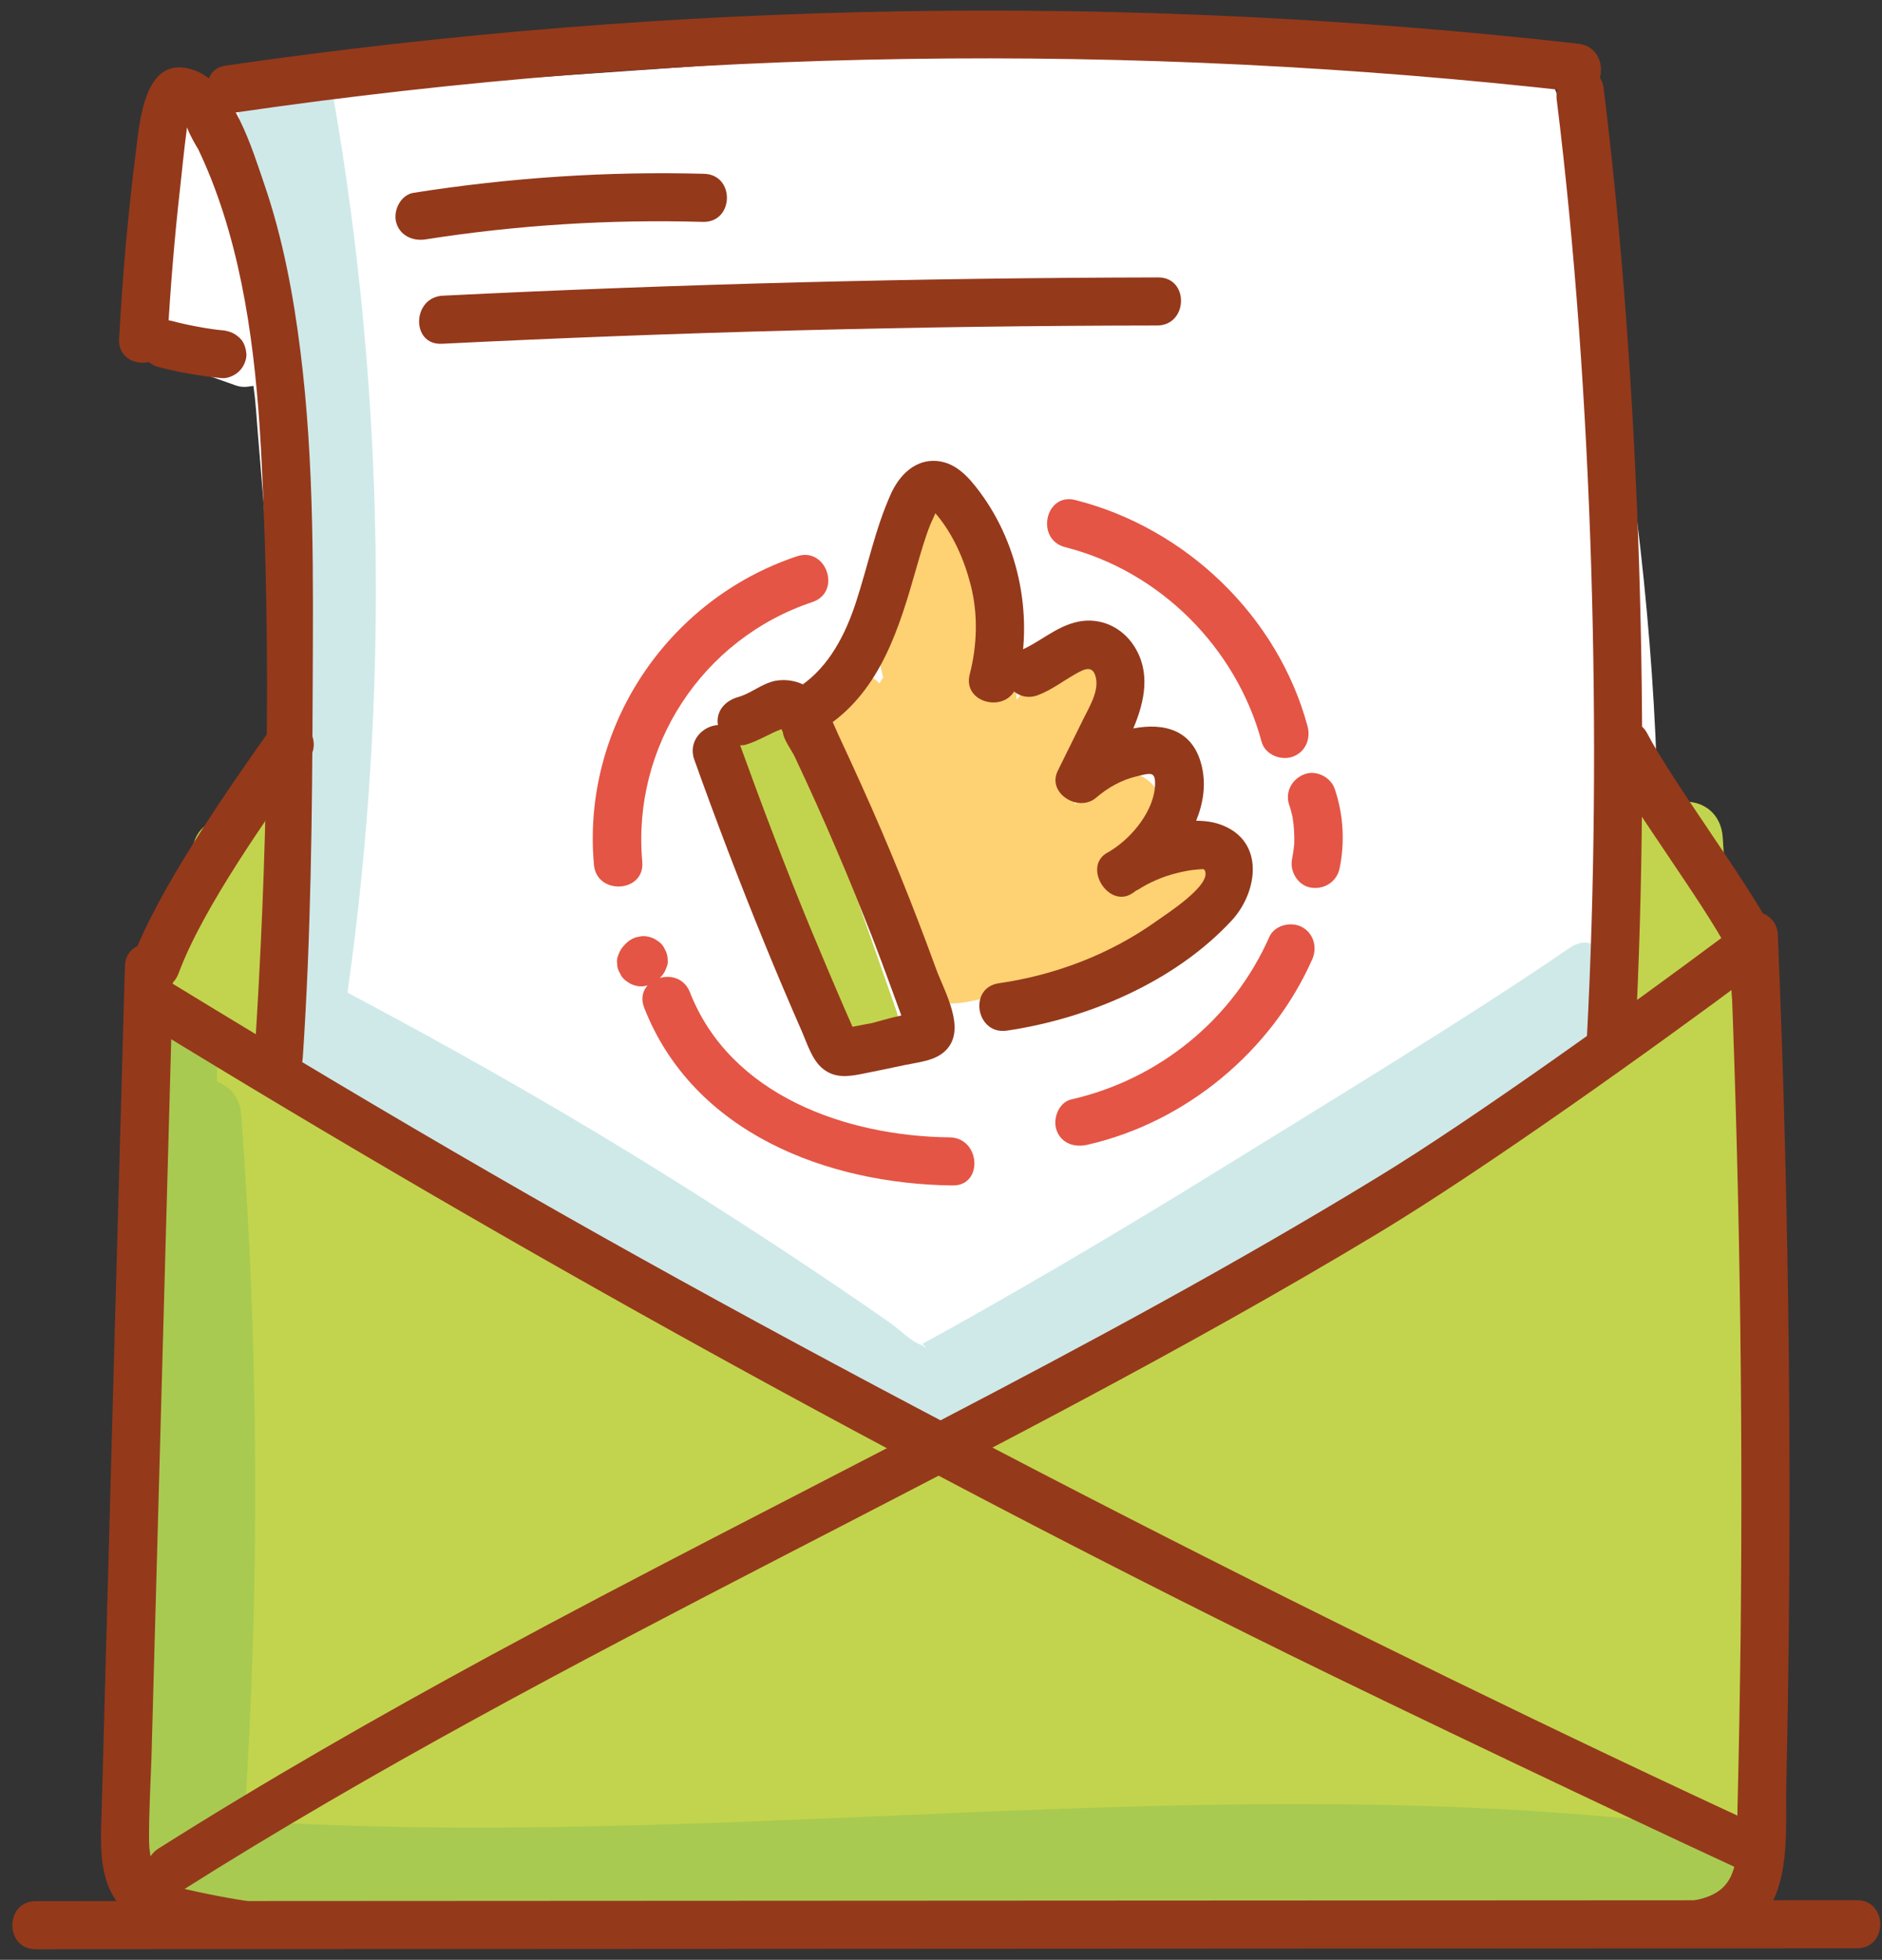 <?xml version="1.0" encoding="UTF-8"?> <svg xmlns="http://www.w3.org/2000/svg" width="146" height="152" viewBox="0 0 146 152" fill="none"><rect x="0" y="0" width="146" height="152" fill="#333333" stroke="none"/><g id="illustrations"><g id="Group"><path id="Vector" d="M134.657 82.545C135.65 81.352 135.988 79.748 135.106 78.275C134.919 77.958 134.657 77.678 134.375 77.436C134.15 73.259 133.925 69.101 133.644 64.943C133.4 61.344 128.433 61.232 128.02 64.812C127.72 67.367 127.42 69.903 127.139 72.457C126.877 74.658 127.139 77.827 125.489 79.506C123.877 81.128 121.759 82.433 119.921 83.776C117.84 85.286 115.76 86.778 113.641 88.232C105.411 93.9 96.881 99.121 88.108 103.876C83.89 106.17 79.615 108.482 75.21 110.44C72.36 110.272 69.623 108.966 67.055 107.773C59.481 104.268 52.076 100.445 44.746 96.474C37.21 92.39 29.767 88.139 22.324 83.869C21.125 82.452 20.075 80.885 19.494 79.226C19.644 78.872 19.737 78.461 19.719 77.995C19.681 77.231 19.644 76.466 19.625 75.72C19.906 72.495 20.206 69.287 20.544 66.08C20.918 62.5 15.294 62.389 14.919 65.95C14.694 68.02 14.544 70.089 14.338 72.159C14.226 72.346 14.095 72.513 14.02 72.737C13.232 75.049 13.195 77.268 13.682 79.412C12.52 93.919 11.939 108.463 12.014 123.026C12.032 127.799 12.126 132.554 12.276 137.327C12.389 140.926 11.826 145.606 16.007 147.116C17.938 147.806 20.131 148.03 22.137 148.44C23.955 148.813 25.774 149.167 27.611 149.522H130.851C132.801 148.179 134.038 146.203 134.525 143.536C135.35 138.949 135.556 134.288 135.613 129.645C135.8 113.945 135.406 98.226 134.657 82.545Z" fill="#C2D44D"></path><path id="Vector_2" d="M74.891 109.712C83.571 106.02 91.932 101.657 100.2 97.145C104.68 94.012 109.292 91.066 114.016 88.325C118.272 85.864 122.902 83.776 127.195 81.24C129.032 76.802 128.62 71.357 128.639 66.752C128.676 53.849 127.383 40.945 125.227 28.21C124.177 22.001 122.902 15.829 121.44 9.695C120.765 6.823 119.978 4.082 116.791 3.15C113.641 2.217 109.761 2.404 106.499 2.311C91.651 1.938 76.728 3.56 61.937 4.585C47.014 5.63 32.073 6.655 17.15 7.681C17.075 7.681 17.019 7.699 16.944 7.718C14.807 6.879 11.732 7.923 11.432 10.925C11.133 14.058 10.626 17.246 10.495 20.397C10.401 22.765 11.207 24.966 13.138 26.122C13.138 26.588 13.251 27.035 13.476 27.446L13.907 28.024C14.245 28.378 14.657 28.62 15.126 28.77C16.175 29.142 17.225 29.515 18.275 29.888C18.65 30.019 19.025 30.037 19.4 29.963C19.494 29.963 19.569 29.944 19.662 29.925C19.831 31.137 19.906 32.368 20 33.58C21.106 46.819 22.137 60.076 21.987 73.371C21.968 74.919 21.931 76.466 21.893 77.995C21.837 79.506 21.481 81.277 22.25 82.675C22.962 83.943 24.499 84.727 25.661 85.566C27.067 86.573 28.474 87.561 29.898 88.549C35.091 92.148 40.415 95.616 45.815 98.898C50.97 102.03 56.238 105.032 61.562 107.866C64.037 109.172 66.549 110.775 69.192 111.707C70.767 112.267 72.173 112.304 73.541 112.062C73.354 111.148 73.71 110.197 74.891 109.712Z" fill="white"></path><path id="Vector_3" d="M125.134 75.124C124.234 73.501 123.315 72.439 121.647 73.595C114.092 78.797 102.318 85.939 94.52 90.768C90.489 93.266 86.44 95.69 82.353 98.096C80.309 99.289 78.266 100.464 76.204 101.639C75.173 102.217 74.142 102.795 73.111 103.373C72.586 103.652 72.079 103.951 71.555 104.23C71.93 104.585 71.911 104.622 71.517 104.324C70.711 104.081 69.755 103.093 69.061 102.608C68.105 101.937 67.149 101.284 66.174 100.613C64.243 99.289 62.312 98.002 60.363 96.716C56.576 94.236 52.77 91.812 48.908 89.444C41.728 85.062 34.398 80.923 26.955 76.988C30.236 53.904 29.843 30.429 25.849 7.457C25.024 2.721 17.751 4.548 18.576 9.266C21.575 26.625 22.4 44.264 21.106 61.792C21.95 68.691 21.856 75.665 21.669 82.62C34.885 89.537 47.727 97.163 60.1 105.498C62.912 107.4 65.818 110.123 68.986 111.409C72.773 112.938 76.298 110.16 79.466 108.37C86.159 104.585 92.776 100.65 99.3 96.585C106.705 91.98 118.103 85.062 125.302 80.121C126.933 78.965 126.183 77.007 125.134 75.124Z" fill="#CFE9E9"></path><path id="Vector_4" d="M92.269 64.999C91.351 64.924 90.413 64.887 89.495 64.887C91.688 62.761 88.857 58.585 86.177 60.431C85.221 61.083 84.283 61.736 83.327 62.407C84.546 59.946 85.783 57.503 87.001 55.042C88.07 52.898 86.458 50.287 83.927 50.865C81.79 51.35 80.234 52.674 78.865 54.259C78.715 49.709 77.516 45.253 75.247 41.188C74.572 39.976 72.66 39.211 71.423 40.088C67.092 43.22 67.355 47.956 68.517 52.562C68.404 52.692 68.311 52.842 68.236 53.009C66.305 50.958 62.349 53.457 63.811 56.403C65.461 59.703 66.867 63.078 67.992 66.584C68.592 68.448 69.136 70.332 69.585 72.234C69.998 73.912 70.129 75.888 71.554 77.063C73.241 78.443 75.435 77.604 77.347 77.175C79.24 76.746 81.134 76.298 83.008 75.87C86.533 75.031 89.832 73.93 92.757 71.749C93.357 71.301 93.6 70.723 93.657 70.127C95.681 68.821 95.288 65.279 92.269 64.999Z" fill="#FED173"></path><path id="Vector_5" d="M69.548 78.424C66.998 71.133 64.43 63.861 61.88 56.571C61.374 55.154 60.043 54.147 58.468 54.538C57.1 54.874 55.919 56.496 56.425 57.932C58.974 65.223 61.543 72.495 64.093 79.785C64.599 81.202 65.93 82.209 67.504 81.818C68.873 81.482 70.054 79.86 69.548 78.424Z" fill="#C2D44D"></path><path id="Vector_6" d="M18.706 86.386C18.613 85.099 17.807 84.26 16.832 83.887C16.851 82.414 16.851 80.923 16.869 79.45C16.907 75.851 11.395 75.72 11.245 79.319C10.402 99.793 9.577 120.266 8.752 140.758C8.639 143.592 12.089 144.264 13.645 142.679C13.963 142.996 14.282 143.294 14.657 143.574C16.494 144.86 18.819 143.238 18.95 141.262C20.169 122.97 20.075 104.641 18.706 86.386Z" fill="#A9CA51"></path><path id="Vector_7" d="M116.341 149.503C122.322 148.832 128.283 148.142 134.264 147.433C135.67 147.266 136.532 145.643 136.401 144.413C136.232 142.94 135.07 142.119 133.626 141.914C102.787 137.7 71.724 141.429 40.772 141.728C31.98 141.821 23.206 141.597 14.433 140.889C12.033 140.684 11.152 142.977 11.827 144.692C10.983 144.86 10.383 145.494 10.083 146.296C12.445 147.676 14.901 148.701 17.413 149.522H116.341V149.503Z" fill="#A9CA51"></path><path id="Vector_8" d="M22.024 66.043C22.755 64.775 22.455 62.948 21.105 62.202C20.093 61.643 18.818 61.699 17.919 62.389C16.794 62.743 16.006 63.694 15.913 64.943C15.894 65.129 15.894 65.316 15.875 65.502L14.638 67.647C14.207 68.411 13.775 69.157 13.325 69.921C12.838 70.779 12.276 71.656 11.995 72.606C10.926 76.299 14.3 79.897 17.281 81.575C18.162 82.079 19.212 82.135 20.112 81.65C20.899 81.221 21.649 80.214 21.555 79.263C21.18 75.236 21.124 71.208 21.368 67.18C21.593 66.789 21.818 66.416 22.024 66.043Z" fill="#C2D44D"></path><path id="Vector_9" d="M134.582 71.637C133.588 68.821 132.538 66.043 131.489 63.265C131.226 62.556 130.907 61.978 130.232 61.568C129.633 61.195 128.751 61.027 128.077 61.232C127.458 61.419 126.858 61.848 126.446 62.407C125.452 62.836 124.646 63.731 124.721 64.868C125.002 68.467 124.89 72.085 124.402 75.665C124.158 77.417 126.296 78.965 127.889 78.443C129.408 77.958 130.964 77.529 132.445 76.951C133.588 76.504 134.432 75.702 134.788 74.508C135.069 73.558 134.901 72.532 134.582 71.637Z" fill="#C2D44D"></path><path id="Vector_10" d="M144.049 147.377L2.772 147.452C0.354 147.452 0.354 151.181 2.772 151.181L144.049 151.107C146.468 151.107 146.468 147.377 144.049 147.377Z" fill="#95391B"></path><path id="Vector_11" d="M135.876 149.503C136.045 149.354 136.251 149.242 136.401 149.074C138.988 146.427 138.501 141.877 138.576 138.521C139.063 116.518 138.838 94.516 137.92 72.513C137.826 70.127 134.077 70.015 134.17 72.42C134.939 90.544 135.22 108.668 135.033 126.792C134.977 131.286 134.902 135.78 134.789 140.273C134.752 141.896 134.995 144.04 134.264 145.55C133.252 147.657 130.477 147.471 128.453 147.676C122.229 148.31 116.023 148.907 109.799 149.485H135.876V149.503Z" fill="#95391B"></path><path id="Vector_12" d="M11.714 149.503H36.535C33.591 149.242 30.629 148.944 27.686 148.589C23.318 148.049 18.837 147.545 14.544 146.557C12.407 146.054 11.62 145.009 11.564 142.846C11.545 140.665 11.676 138.483 11.751 136.302C12.313 115.884 12.876 95.448 13.438 75.031C13.513 72.625 9.764 72.532 9.689 74.937C9.145 94.441 8.602 113.926 8.077 133.43C8.02 135.742 7.945 138.073 7.889 140.385C7.833 142.287 7.683 144.282 8.339 146.11C8.977 147.862 10.233 148.869 11.714 149.503Z" fill="#95391B"></path><path id="Vector_13" d="M136.794 141.746C106.255 127.65 67.487 107.978 38.373 91.159C30.03 86.349 21.763 81.407 13.552 76.392C11.489 75.124 9.521 78.312 11.583 79.562C40.247 97.126 69.718 113.404 99.882 128.265C108.524 132.517 126.09 140.889 134.826 144.916C137.001 145.923 138.988 142.753 136.794 141.746Z" fill="#95391B"></path><path id="Vector_14" d="M133.533 72.756C126.54 77.977 114.411 86.703 106.987 91.234C84.716 104.846 60.945 115.996 38.017 128.414C29.3 133.15 20.676 138.073 12.296 143.369C10.271 144.655 12.071 147.918 14.115 146.632C43.96 127.762 76.617 113.889 106.875 95.672C115.255 90.619 128.284 81.296 136.12 75.459C138.051 74.024 135.445 71.339 133.533 72.756Z" fill="#95391B"></path><path id="Vector_15" d="M24.256 53.681C24.294 44.843 24.406 35.986 23.3 27.203C22.756 22.84 21.931 18.458 20.507 14.3C19.569 11.578 18.088 6.543 15.108 5.462C11.227 4.045 10.852 9.322 10.552 11.671C9.933 16.519 9.502 21.404 9.24 26.29C9.109 28.695 12.858 28.77 12.989 26.383C13.214 22.411 13.533 18.439 13.983 14.487C14.039 14.002 14.302 11.354 14.508 9.881C14.77 10.589 15.295 11.447 15.37 11.559C15.745 12.342 16.082 13.125 16.401 13.927C19.119 20.845 19.944 28.546 20.301 35.911C21.05 51.163 20.732 66.714 19.738 81.948C19.588 84.354 23.338 84.428 23.488 82.041C24.125 72.606 24.219 63.134 24.256 53.681Z" fill="#95391B"></path><path id="Vector_16" d="M18.576 26.196C18.201 25.842 17.788 25.674 17.263 25.618C16.795 25.581 16.326 25.506 15.857 25.432C14.995 25.283 14.151 25.115 13.326 24.891C12.839 24.761 12.314 24.798 11.883 25.04C11.489 25.264 11.114 25.693 11.002 26.14C10.889 26.607 10.889 27.147 11.152 27.576C11.395 27.986 11.77 28.341 12.258 28.453C13.87 28.881 15.539 29.161 17.207 29.329C17.657 29.366 18.219 29.124 18.538 28.807C18.875 28.49 19.119 27.968 19.119 27.502C19.082 27.035 18.951 26.532 18.576 26.196Z" fill="#95391B"></path><path id="Vector_17" d="M122.454 3.392C87.565 -0.542 52.265 0.054 17.508 5.089C15.127 5.443 16.046 9.061 18.426 8.706C52.827 3.709 87.828 3.206 122.379 7.121C124.759 7.382 124.834 3.653 122.454 3.392Z" fill="#95391B"></path><path id="Vector_18" d="M124.403 6.823C124.103 4.455 120.466 5.369 120.766 7.737C123.578 30.392 124.309 57.634 123.109 80.419C122.978 82.825 126.727 82.899 126.859 80.513C128.058 57.354 127.252 29.814 124.403 6.823Z" fill="#95391B"></path><path id="Vector_19" d="M23.45 56.105C22.55 55.545 21.463 55.881 20.863 56.72C17.526 61.438 12.258 69.008 10.252 74.415C9.896 75.366 10.571 76.466 11.508 76.746C12.521 77.044 13.495 76.448 13.852 75.497C15.745 70.369 20.919 63.134 24.069 58.678C24.631 57.839 24.275 56.608 23.45 56.105Z" fill="#95391B"></path><path id="Vector_20" d="M137.413 72.01C135.388 68.15 129.783 60.692 127.758 56.832C127.308 55.974 126.052 55.583 125.208 56.105C124.327 56.645 123.99 57.708 124.477 58.641C126.502 62.5 132.107 69.959 134.132 73.819C134.582 74.676 135.838 75.068 136.682 74.546C137.563 74.005 137.9 72.942 137.413 72.01Z" fill="#95391B"></path><path id="Vector_21" d="M54.627 13.48C47.09 13.275 39.554 13.778 32.093 14.953C31.099 15.102 30.499 16.295 30.724 17.209C30.986 18.253 31.999 18.719 32.992 18.57C40.116 17.451 47.315 17.004 54.514 17.209C56.951 17.284 57.045 13.554 54.627 13.48Z" fill="#95391B"></path><path id="Vector_22" d="M89.852 21.516C71.349 21.553 52.845 22.02 34.361 22.933C31.961 23.045 31.867 26.774 34.267 26.663C52.752 25.749 71.255 25.264 89.758 25.245C92.176 25.245 92.27 21.516 89.852 21.516Z" fill="#95391B"></path><g id="Group_2"><g id="Group_3"><path id="Vector_23" d="M72.603 75.105C70.86 70.313 68.948 65.577 66.848 60.934C66.267 59.648 65.686 58.38 65.086 57.093C64.579 56.011 64.13 54.725 63.305 53.83C62.499 52.953 61.299 52.599 60.136 52.804C59.068 53.028 58.262 53.793 57.231 54.072C56.256 54.352 55.525 55.154 55.693 56.217V56.235C54.55 56.291 53.35 57.447 53.856 58.902C55.562 63.675 57.362 68.392 59.274 73.073C60.23 75.422 61.224 77.753 62.236 80.065C62.649 81.016 63.005 82.228 63.848 82.899C64.73 83.608 65.723 83.514 66.773 83.309C67.916 83.086 69.06 82.843 70.204 82.601C71.272 82.377 72.566 82.284 73.372 81.463C75.022 79.823 73.241 76.876 72.603 75.105ZM67.617 79.356C67.504 79.375 66.679 79.524 66.135 79.636C66.004 79.338 65.873 79.039 65.742 78.741C64.767 76.504 63.811 74.247 62.873 71.991C60.943 67.311 59.143 62.575 57.418 57.801C57.549 57.801 57.699 57.801 57.831 57.764C58.843 57.466 59.668 56.907 60.624 56.552C60.661 56.627 60.699 56.701 60.736 56.795C60.755 57.317 61.43 58.212 61.655 58.697C62.78 61.083 63.867 63.489 64.898 65.913C65.873 68.169 66.792 70.462 67.692 72.756C68.198 74.061 68.685 75.385 69.172 76.709C69.36 77.212 69.529 77.697 69.716 78.2C69.791 78.387 69.847 78.573 69.922 78.76C69.041 78.946 67.916 79.282 67.617 79.356Z" fill="#95391B"></path><path id="Vector_24" d="M95.138 64.141C94.407 63.787 93.619 63.656 92.794 63.656C93.357 62.276 93.582 60.803 93.207 59.331C92.513 56.571 90.263 56.049 87.92 56.496C88.82 54.352 89.27 52.114 87.976 50.101C87.039 48.646 85.371 47.863 83.646 48.217C81.884 48.572 80.609 49.895 78.959 50.529C76.709 51.387 78.303 54.781 80.552 53.904C81.602 53.494 82.465 52.823 83.421 52.282C84.133 51.872 84.789 51.555 85.014 52.562C85.258 53.625 84.489 54.855 84.04 55.769C83.383 57.112 82.709 58.454 82.052 59.797C81.209 61.531 83.665 63.022 85.014 61.885C85.952 61.083 87.001 60.486 88.201 60.207C89.157 59.983 89.645 59.759 89.607 60.841C89.551 62.855 87.845 64.924 86.214 65.95C86.083 66.043 85.933 66.118 85.802 66.192C84.04 67.33 86.008 70.444 87.808 69.306C87.939 69.231 88.07 69.12 88.201 69.026C88.201 69.026 88.201 69.045 88.22 69.045C89.139 68.448 90.207 67.982 91.276 67.721C91.782 67.591 92.326 67.479 92.851 67.442C93.244 67.423 93.394 67.348 93.469 67.516C94.013 68.653 90.451 70.91 89.701 71.45C86.083 74.024 81.865 75.627 77.478 76.261C75.097 76.615 75.716 80.289 78.115 79.934C84.433 79.002 91.163 76.131 95.55 71.394C97.444 69.362 98.156 65.596 95.138 64.141Z" fill="#95391B"></path><path id="Vector_25" d="M76.016 38.167C75.116 36.955 74.028 35.724 72.379 35.743C70.823 35.762 69.717 36.974 69.117 38.298C67.898 41.001 67.317 43.929 66.398 46.726C65.592 49.187 64.336 51.667 62.143 53.177C60.156 54.538 62.237 57.634 64.224 56.273C68.329 53.457 69.773 48.665 71.066 44.134C71.404 42.978 71.722 41.803 72.172 40.684C72.191 40.647 72.397 40.181 72.566 39.808C73.916 41.374 74.797 43.388 75.303 45.365C75.884 47.639 75.809 50.045 75.228 52.301C74.628 54.632 78.303 55.396 78.903 53.084C80.196 48.031 79.146 42.381 76.016 38.167Z" fill="#95391B"></path></g><path id="Vector_26" d="M61.824 43.146C51.719 46.521 45.12 56.478 46.076 67.069C46.283 69.455 50.032 69.25 49.826 66.845C49.02 57.895 54.475 49.541 63.042 46.688C65.311 45.905 64.111 42.381 61.824 43.146Z" fill="#E45545"></path><path id="Vector_27" d="M51.588 73.651C51.494 73.427 51.363 73.24 51.156 73.073C51.025 72.98 50.894 72.886 50.763 72.812C50.463 72.662 50.144 72.588 49.807 72.606C49.638 72.644 49.469 72.662 49.319 72.7C49.001 72.812 48.738 72.98 48.513 73.222L48.344 73.408C48.176 73.595 48.063 73.8 47.988 74.024C47.876 74.247 47.838 74.49 47.876 74.751C47.876 75.012 47.951 75.236 48.082 75.459C48.176 75.683 48.307 75.87 48.513 76.037C48.644 76.131 48.776 76.224 48.907 76.299C49.207 76.448 49.525 76.522 49.863 76.504L50.35 76.41C50.669 76.299 50.931 76.131 51.156 75.888C51.213 75.832 51.269 75.758 51.325 75.702C51.494 75.515 51.606 75.31 51.681 75.087C51.794 74.863 51.831 74.62 51.794 74.359C51.775 74.098 51.719 73.874 51.588 73.651Z" fill="#E45545"></path><path id="Vector_28" d="M73.672 88.213C65.648 88.12 56.65 84.969 53.519 76.951C52.638 74.732 49.095 75.907 49.976 78.163C53.763 87.84 64.13 91.831 73.916 91.943C76.297 91.961 76.072 88.251 73.672 88.213Z" fill="#E45545"></path><path id="Vector_29" d="M101.436 56.328C99.13 47.789 91.987 40.945 83.42 38.782C81.076 38.186 80.308 41.84 82.632 42.437C90 44.302 95.924 50.269 97.874 57.541C98.136 58.51 99.336 59.014 100.255 58.697C101.286 58.342 101.698 57.298 101.436 56.328Z" fill="#E45545"></path><path id="Vector_30" d="M103.554 61.214C103.254 60.281 102.11 59.685 101.173 60.058C100.217 60.431 99.673 61.438 100.011 62.426C100.123 62.743 100.198 63.06 100.273 63.377C100.386 64.067 100.423 64.757 100.404 65.446C100.367 65.838 100.311 66.248 100.236 66.621C100.029 67.572 100.686 68.672 101.679 68.84C102.692 69.008 103.666 68.43 103.91 67.404C104.341 65.372 104.229 63.209 103.554 61.214Z" fill="#E45545"></path><path id="Vector_31" d="M100.967 71.879C100.105 71.451 98.849 71.767 98.455 72.7C95.643 79.058 89.907 83.72 83.12 85.267C82.127 85.491 81.658 86.759 81.958 87.635C82.314 88.68 83.345 89.015 84.339 88.791C91.988 87.057 98.662 81.519 101.811 74.378C102.205 73.464 101.905 72.364 100.967 71.879Z" fill="#E45545"></path></g></g></g></svg> 